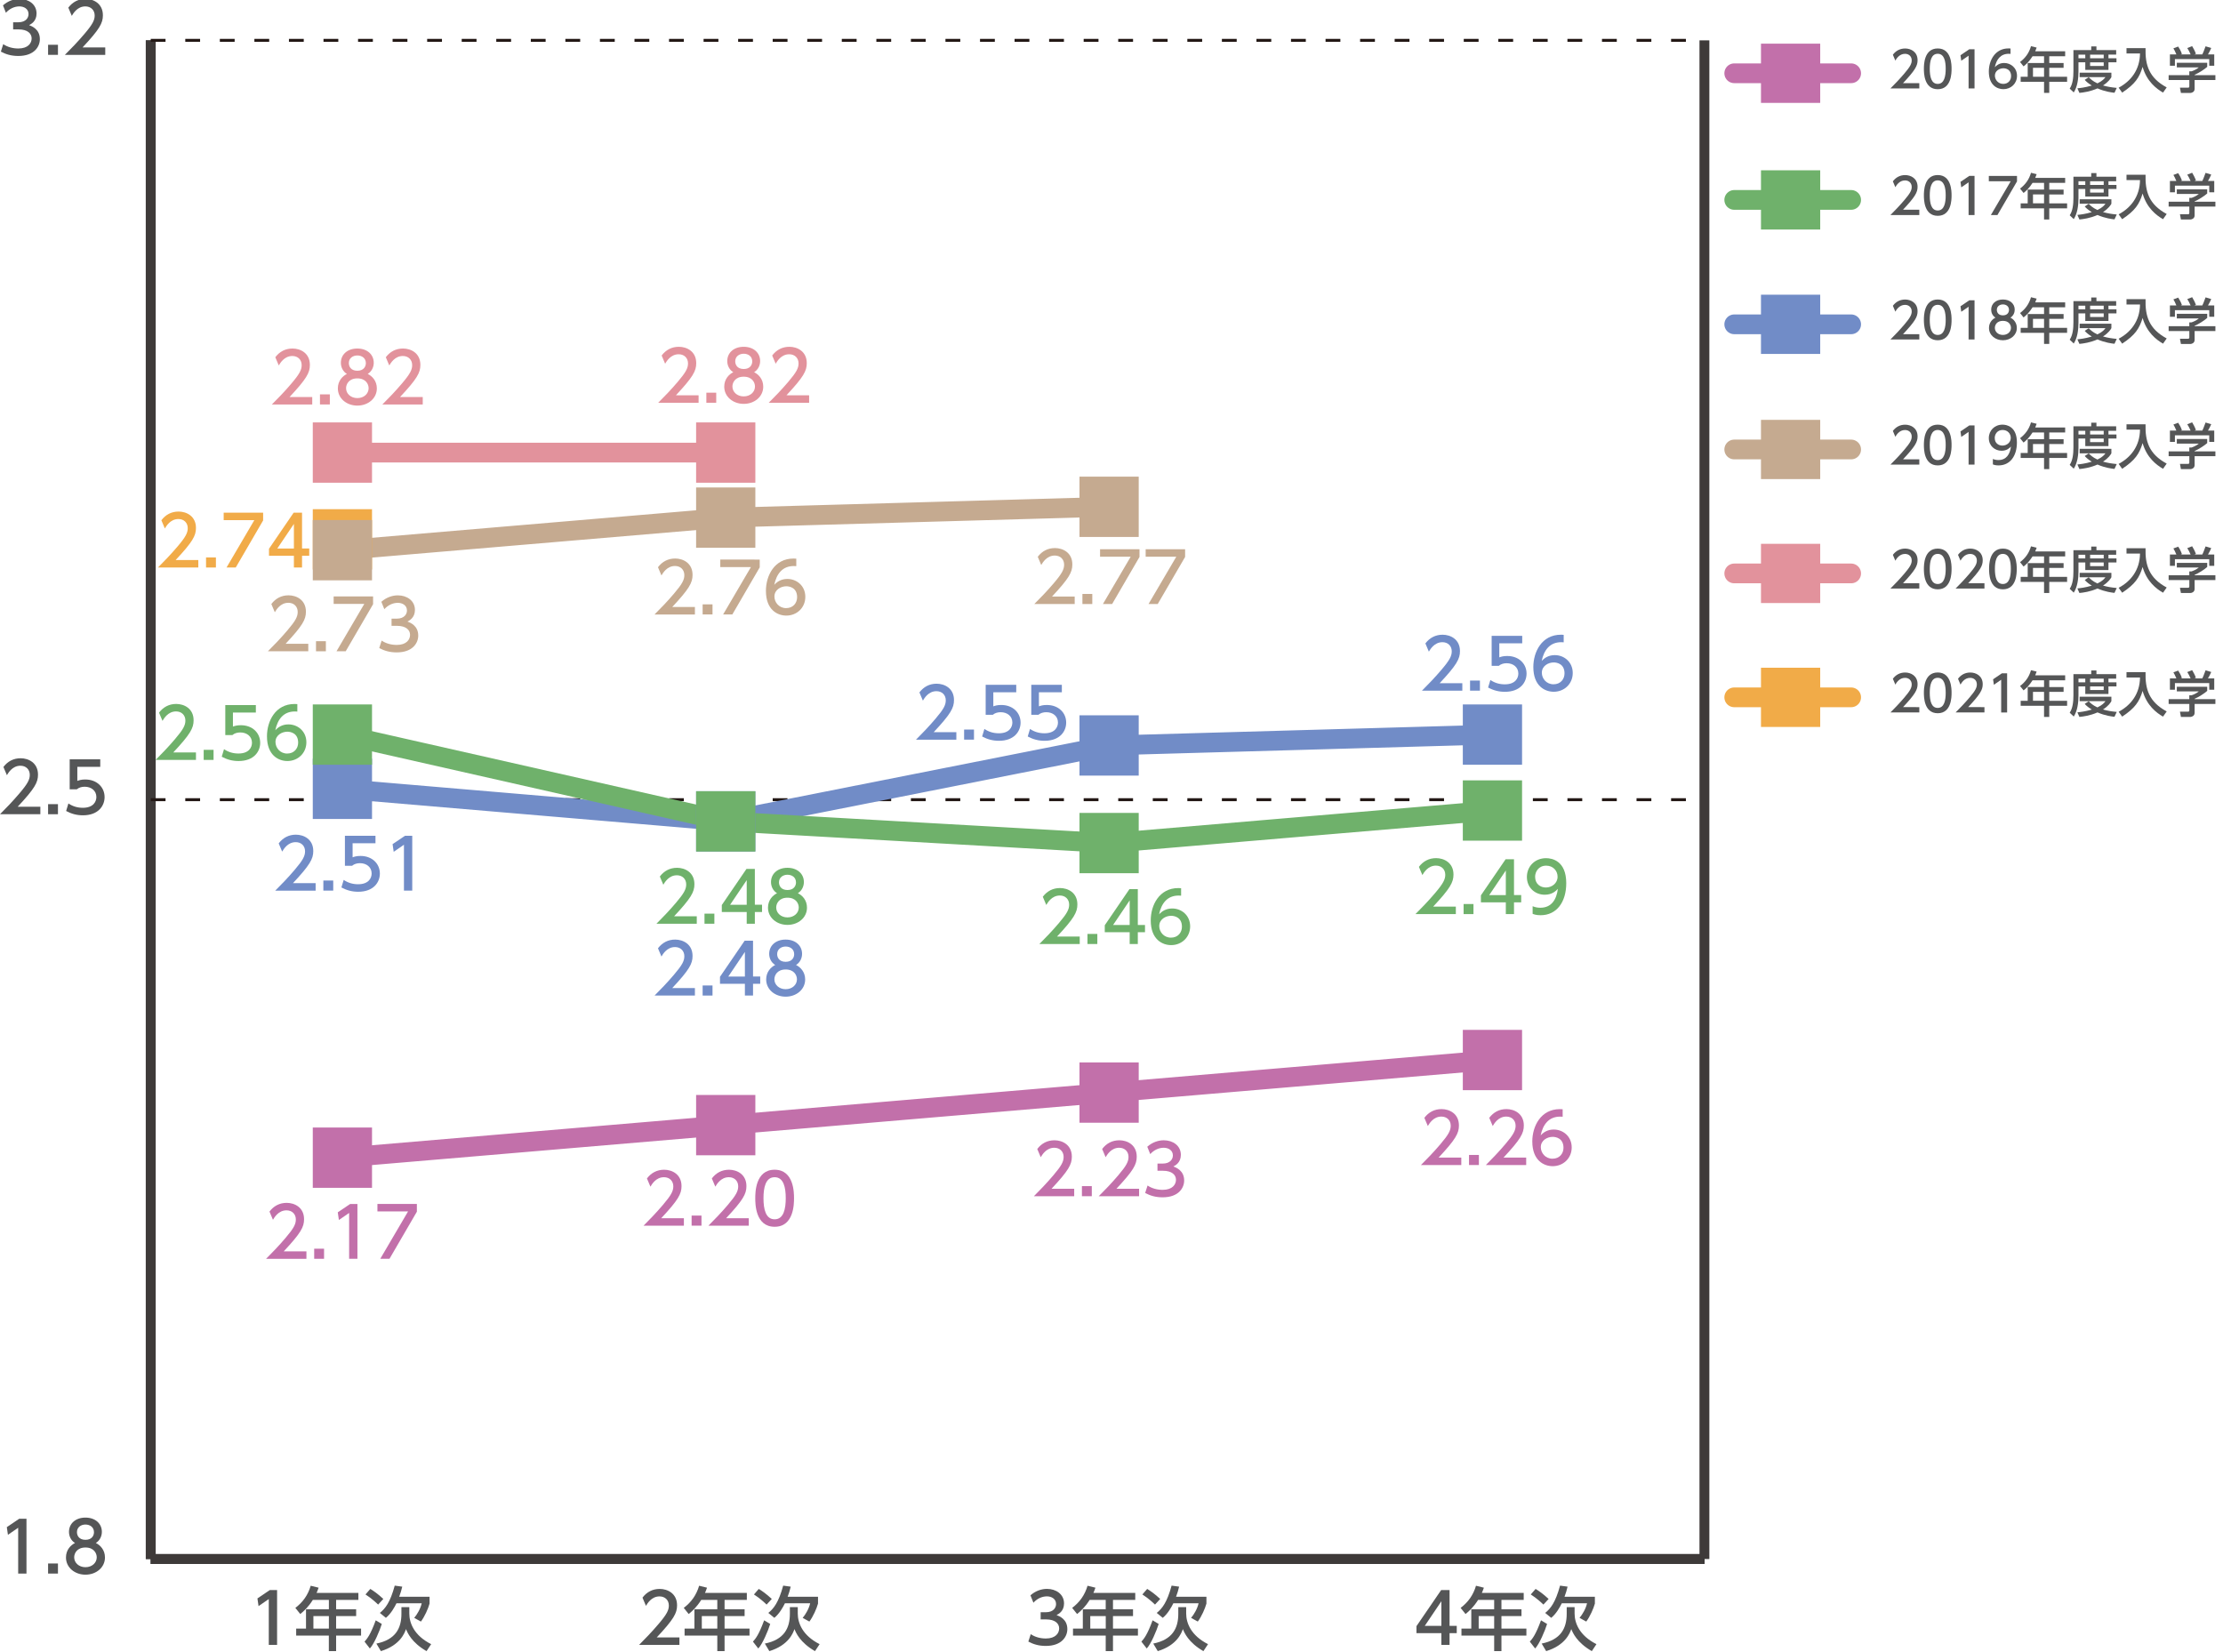 <?xml version="1.0" encoding="utf-8"?>
<!-- Generator: Adobe Illustrator 27.7.0, SVG Export Plug-In . SVG Version: 6.00 Build 0)  -->
<svg version="1.1" id="レイヤー_1" xmlns="http://www.w3.org/2000/svg" xmlns:xlink="http://www.w3.org/1999/xlink" x="0px"
	 y="0px" width="538.16px" height="400px" viewBox="0 0 538.16 400" style="enable-background:new 0 0 538.16 400;"
	 xml:space="preserve">
<style type="text/css">
	.st0{fill:#555657;}
	.st1{fill:none;stroke:#000000;stroke-width:2.39;stroke-miterlimit:10;}
	.st2{fill:none;stroke:#3E3A39;stroke-width:2.39;stroke-miterlimit:10;}
	.st3{fill:none;stroke:#231815;stroke-width:0.717;stroke-miterlimit:10;stroke-dasharray:3.585,4.78;}
	.st4{fill:none;stroke:#C5AA90;stroke-width:4.78;stroke-linecap:round;stroke-miterlimit:10;}
	.st5{fill:none;stroke:#E2929C;stroke-width:4.78;stroke-linecap:round;stroke-miterlimit:10;}
	.st6{fill:none;stroke:#718CC7;stroke-width:4.78;stroke-linecap:round;stroke-miterlimit:10;}
	.st7{fill:none;stroke:#6FB16B;stroke-width:4.78;stroke-linecap:round;stroke-miterlimit:10;}
	.st8{fill:none;stroke:#C270AA;stroke-width:4.78;stroke-linecap:round;stroke-miterlimit:10;}
	.st9{fill:#C5AA90;}
	.st10{fill:#E2929C;}
	.st11{fill:#718CC7;}
	.st12{fill:#6FB16B;}
	.st13{fill:#C270AA;}
	.st14{fill:none;stroke:#F1AB48;stroke-width:4.78;stroke-linecap:round;stroke-miterlimit:10;}
	.st15{fill:#F1AB48;}
</style>
<g>
	<path class="st0" d="M348.94,398.24v-2.85h-6.03v-1.69l5.98-8.74h2.03v8.67h1.74v1.76h-1.74v2.85H348.94z M344.92,393.63h4.02
		v-5.96L344.92,393.63z"/>
	<path class="st0" d="M368.87,385.65v1.69h-5.39v2.28h4.85v1.64h-4.85v3.03h6.04v1.69h-6.04v3.76h-1.76v-3.76h-7.92v-1.69h2.38
		v-4.67h5.54v-2.28h-3.88c-1.19,1.86-2.18,2.71-3.05,3.43l-1.19-1.49c1.81-1.37,3.06-3.1,3.72-5.36l1.91,0.47
		c-0.22,0.65-0.32,0.87-0.49,1.26H368.87z M361.72,391.26h-3.75v3.03h3.75V391.26z"/>
	<path class="st0" d="M374.53,393.17c-0.49,1.61-1.87,4.87-2.89,5.94l-1.29-1.66c0.64-0.72,1.42-1.64,2.71-5.16L374.53,393.17z
		 M373.64,388.48c-0.32-0.32-1.64-1.56-3.06-2.45l1.17-1.34c0.7,0.42,1.84,1.2,3.15,2.43L373.64,388.48z M379.28,389.1h1.91v1.56
		c0,2.28,1.16,5.32,5.29,7.4l-1.12,1.69c-3.67-2.11-4.64-4.52-4.97-5.34c-0.32,0.92-1.41,3.92-6.08,5.34l-1.09-1.83
		c4.64-0.94,6.06-3.7,6.06-7.2V389.1z M379.49,384.14c-0.2,0.84-0.42,1.61-0.74,2.44h7.35v1.66c-0.32,1.19-1.19,3.16-2.09,4.35
		l-1.62-0.89c0.7-0.84,1.51-2.19,1.81-3.53h-6.11c-0.47,0.95-1.34,2.53-2.56,3.52l-1.46-1.19c1.32-1.07,2.49-2.54,3.6-6.61
		L379.49,384.14z"/>
</g>
<g>
	<path class="st0" d="M249.53,395.64c1.07,0.72,2.36,1.05,3.65,1.05c2.38,0,3.23-1.3,3.23-2.44c0-1.17-0.97-2.18-3.16-2.18h-1.32
		v-1.74h1.27c1.81,0,2.46-1.09,2.46-1.98c0-1.27-1.12-1.86-2.21-1.86c-1.26,0-2.43,0.6-3.27,1.54l-0.72-1.79
		c1.27-1.12,2.73-1.56,4-1.56c2.19,0,4.13,1.29,4.13,3.53c0,1.87-1.32,2.56-1.81,2.81c0.69,0.27,2.61,1,2.61,3.4
		c0,1.79-1.34,4.07-5.22,4.07c-1.74,0-3.03-0.42-4.22-1.05L249.53,395.64z"/>
	<path class="st0" d="M274.83,385.65v1.69h-5.39v2.28h4.85v1.64h-4.85v3.03h6.04v1.69h-6.04v3.76h-1.76v-3.76h-7.92v-1.69h2.38
		v-4.67h5.54v-2.28h-3.88c-1.19,1.86-2.18,2.71-3.05,3.43l-1.19-1.49c1.81-1.37,3.06-3.1,3.72-5.36l1.91,0.47
		c-0.22,0.65-0.32,0.87-0.49,1.26H274.83z M267.69,391.26h-3.75v3.03h3.75V391.26z"/>
	<path class="st0" d="M280.5,393.17c-0.49,1.61-1.87,4.87-2.89,5.94l-1.29-1.66c0.64-0.72,1.42-1.64,2.71-5.16L280.5,393.17z
		 M279.61,388.48c-0.32-0.32-1.64-1.56-3.06-2.45l1.17-1.34c0.7,0.42,1.84,1.2,3.15,2.43L279.61,388.48z M285.25,389.1h1.91v1.56
		c0,2.28,1.16,5.32,5.29,7.4l-1.12,1.69c-3.67-2.11-4.64-4.52-4.97-5.34c-0.32,0.92-1.41,3.92-6.08,5.34l-1.09-1.83
		c4.64-0.94,6.06-3.7,6.06-7.2V389.1z M285.45,384.14c-0.2,0.84-0.42,1.61-0.74,2.44h7.35v1.66c-0.32,1.19-1.19,3.16-2.09,4.35
		l-1.62-0.89c0.7-0.84,1.51-2.19,1.81-3.53h-6.11c-0.47,0.95-1.34,2.53-2.56,3.52l-1.46-1.19c1.32-1.07,2.49-2.54,3.6-6.61
		L285.45,384.14z"/>
</g>
<g>
	<path class="st0" d="M164.48,396.43v1.81h-9.77c1.45-1.46,2.99-3.03,4.7-5.04c2.03-2.38,2.51-3.37,2.51-4.49
		c0-1.3-0.91-2.21-2.26-2.21c-1.97,0-2.96,1.76-3.28,2.29l-0.84-1.99c1.04-1.37,2.44-2.11,4.17-2.11c1.89,0,4.2,1.09,4.2,3.97
		c0,1.89-0.79,3.35-4.92,7.77H164.48z"/>
	<path class="st0" d="M180.8,385.65v1.69h-5.39v2.28h4.85v1.64h-4.85v3.03h6.04v1.69h-6.04v3.76h-1.76v-3.76h-7.92v-1.69h2.38v-4.67
		h5.54v-2.28h-3.88c-1.19,1.86-2.18,2.71-3.05,3.43l-1.19-1.49c1.81-1.37,3.06-3.1,3.72-5.36l1.91,0.47
		c-0.22,0.65-0.32,0.87-0.49,1.26H180.8z M173.65,391.26h-3.75v3.03h3.75V391.26z"/>
	<path class="st0" d="M186.46,393.17c-0.49,1.61-1.87,4.87-2.89,5.94l-1.29-1.66c0.64-0.72,1.42-1.64,2.71-5.16L186.46,393.17z
		 M185.58,388.48c-0.32-0.32-1.64-1.56-3.06-2.45l1.17-1.34c0.7,0.42,1.84,1.2,3.15,2.43L185.58,388.48z M191.22,389.1h1.91v1.56
		c0,2.28,1.16,5.32,5.29,7.4l-1.12,1.69c-3.67-2.11-4.64-4.52-4.97-5.34c-0.32,0.92-1.41,3.92-6.08,5.34l-1.09-1.83
		c4.64-0.94,6.06-3.7,6.06-7.2V389.1z M191.42,384.14c-0.2,0.84-0.42,1.61-0.74,2.44h7.35v1.66c-0.32,1.19-1.19,3.16-2.09,4.35
		l-1.62-0.89c0.7-0.84,1.51-2.19,1.81-3.53h-6.11c-0.47,0.95-1.34,2.53-2.56,3.52L186,390.5c1.32-1.07,2.49-2.54,3.6-6.61
		L191.42,384.14z"/>
</g>
<g>
	<path class="st0" d="M65.32,384.96h1.76v13.28h-2.01v-11.1l-2.48,1.71l-0.27-1.86L65.32,384.96z"/>
	<path class="st0" d="M86.76,385.65v1.69h-5.39v2.28h4.85v1.64h-4.85v3.03h6.04v1.69h-6.04v3.76h-1.76v-3.76H71.7v-1.69h2.38v-4.67
		h5.54v-2.28h-3.88c-1.19,1.86-2.18,2.71-3.05,3.43l-1.19-1.49c1.81-1.37,3.06-3.1,3.72-5.36l1.91,0.47
		c-0.22,0.65-0.32,0.87-0.49,1.26H86.76z M79.62,391.26h-3.75v3.03h3.75V391.26z"/>
	<path class="st0" d="M92.43,393.17c-0.49,1.61-1.87,4.87-2.89,5.94l-1.29-1.66c0.64-0.72,1.42-1.64,2.71-5.16L92.43,393.17z
		 M91.54,388.48c-0.32-0.32-1.64-1.56-3.06-2.45l1.17-1.34c0.7,0.42,1.84,1.2,3.15,2.43L91.54,388.48z M97.18,389.1h1.91v1.56
		c0,2.28,1.16,5.32,5.29,7.4l-1.12,1.69c-3.67-2.11-4.64-4.52-4.97-5.34c-0.32,0.92-1.41,3.92-6.08,5.34l-1.09-1.83
		c4.64-0.94,6.06-3.7,6.06-7.2V389.1z M97.38,384.14c-0.2,0.84-0.42,1.61-0.74,2.44h7.35v1.66c-0.32,1.19-1.19,3.16-2.09,4.35
		l-1.62-0.89c0.7-0.84,1.51-2.19,1.81-3.53h-6.11c-0.47,0.95-1.34,2.53-2.56,3.52l-1.46-1.19c1.32-1.07,2.49-2.54,3.6-6.61
		L97.38,384.14z"/>
</g>
<line class="st1" x1="36.49" y1="377.45" x2="412.62" y2="377.45"/>
<g>
	<g>
		<line class="st2" x1="36.49" y1="377.45" x2="36.49" y2="9.77"/>
		<line class="st2" x1="412.62" y1="377.45" x2="412.62" y2="9.77"/>
	</g>
</g>
<g>
	<path class="st0" d="M4.65,367.7h1.76v13.28H4.4v-11.1l-2.48,1.71l-0.27-1.86L4.65,367.7z"/>
	<path class="st0" d="M14.03,378.53v2.44h-2.39v-2.44H14.03z"/>
	<path class="st0" d="M25.41,377.07c0,2.44-2.14,4.17-4.72,4.17c-2.58,0-4.72-1.72-4.72-4.17c0-1.83,1.14-2.98,2.19-3.5
		c-0.99-0.6-1.46-1.67-1.46-2.7c0-1.97,1.56-3.45,3.98-3.45c2.41,0,3.98,1.47,3.98,3.45c0,1.02-0.47,2.09-1.46,2.7
		C24.27,374.09,25.41,375.25,25.41,377.07z M23.42,377.04c0-0.97-0.67-2.38-2.73-2.38c-2.04,0-2.73,1.39-2.73,2.38
		c0,1.32,1.14,2.39,2.73,2.39C22.28,379.43,23.42,378.36,23.42,377.04z M22.75,370.96c0-1.24-0.99-1.86-2.06-1.86
		s-2.06,0.63-2.06,1.84c0,0.8,0.47,1.86,2.06,1.86C22.27,372.8,22.75,371.75,22.75,370.96z"/>
</g>
<g>
	<path class="st0" d="M9.77,195.32v1.81H0c1.45-1.46,2.99-3.03,4.7-5.04c2.03-2.38,2.51-3.37,2.51-4.49c0-1.3-0.91-2.21-2.26-2.21
		c-1.97,0-2.96,1.76-3.28,2.29l-0.84-1.99c1.04-1.37,2.44-2.11,4.17-2.11c1.89,0,4.2,1.09,4.2,3.97c0,1.89-0.79,3.35-4.92,7.77H9.77
		z"/>
	<path class="st0" d="M14.03,194.69v2.44h-2.39v-2.44H14.03z"/>
	<path class="st0" d="M24.26,185.66h-5.54v3.4c0.42-0.15,0.95-0.34,1.91-0.34c2.85,0,4.69,1.89,4.69,4.27c0,2.09-1.51,4.4-5.24,4.4
		c-1.47,0-2.76-0.34-4.07-1.04l0.55-1.83c1.07,0.72,2.21,1.05,3.5,1.05c2.56,0,3.27-1.51,3.27-2.61c0-1.56-1.27-2.49-2.83-2.49
		c-0.69,0-1.39,0.18-1.91,0.63h-1.72v-7.27h7.4V185.66z"/>
</g>
<g>
	<path class="st0" d="M0.78,10.69c1.07,0.72,2.36,1.05,3.65,1.05c2.38,0,3.23-1.3,3.23-2.44c0-1.17-0.97-2.18-3.16-2.18H3.18V5.39
		h1.27c1.81,0,2.46-1.09,2.46-1.98c0-1.27-1.12-1.86-2.21-1.86c-1.26,0-2.43,0.6-3.27,1.54L0.72,1.3c1.27-1.12,2.73-1.56,4-1.56
		c2.19,0,4.13,1.29,4.13,3.53c0,1.88-1.32,2.56-1.81,2.81c0.69,0.27,2.61,1,2.61,3.4c0,1.79-1.34,4.07-5.22,4.07
		c-1.74,0-3.03-0.42-4.22-1.05L0.78,10.69z"/>
	<path class="st0" d="M14.03,10.84v2.44h-2.39v-2.44H14.03z"/>
	<path class="st0" d="M25.48,11.48v1.81H15.7c1.46-1.46,3-3.03,4.71-5.04c2.03-2.38,2.51-3.37,2.51-4.49c0-1.3-0.91-2.21-2.26-2.21
		c-1.97,0-2.96,1.76-3.28,2.29l-0.84-1.99c1.04-1.37,2.44-2.11,4.17-2.11c1.89,0,4.2,1.09,4.2,3.97c0,1.89-0.79,3.35-4.92,7.77
		H25.48z"/>
</g>
<line class="st2" x1="36.49" y1="377.45" x2="36.49" y2="9.77"/>
<line class="st2" x1="36.49" y1="377.45" x2="412.62" y2="377.45"/>
<line class="st3" x1="36.49" y1="193.61" x2="412.62" y2="193.61"/>
<line class="st3" x1="36.49" y1="9.77" x2="412.62" y2="9.77"/>
<g>
	<line class="st4" x1="419.84" y1="108.82" x2="448.14" y2="108.82"/>
</g>
<g>
	<line class="st5" x1="419.84" y1="138.83" x2="448.14" y2="138.83"/>
</g>
<g>
	<line class="st6" x1="419.84" y1="78.52" x2="448.14" y2="78.52"/>
</g>
<g>
	<line class="st7" x1="419.84" y1="48.4" x2="448.14" y2="48.4"/>
</g>
<g>
	<line class="st8" x1="419.84" y1="17.74" x2="448.14" y2="17.74"/>
</g>
<g>
	<rect x="426.31" y="101.65" class="st9" width="14.34" height="14.34"/>
</g>
<g>
	<rect x="426.31" y="131.66" class="st10" width="14.34" height="14.34"/>
</g>
<g>
	<rect x="426.31" y="71.35" class="st11" width="14.34" height="14.34"/>
</g>
<g>
	<rect x="426.31" y="41.23" class="st12" width="14.34" height="14.34"/>
</g>
<g>
	<rect x="426.31" y="10.57" class="st13" width="14.34" height="14.34"/>
</g>
<g>
	<g>
		<path class="st0" d="M464.64,111.2v1.29h-6.99c1.04-1.04,2.14-2.17,3.36-3.6c1.45-1.7,1.79-2.4,1.79-3.2
			c0-0.93-0.65-1.58-1.62-1.58c-1.41,0-2.12,1.26-2.34,1.64l-0.6-1.42c0.74-0.98,1.75-1.51,2.98-1.51c1.35,0,3,0.78,3,2.84
			c0,1.35-0.56,2.39-3.52,5.55H464.64z"/>
		<path class="st0" d="M465.75,107.74c0-0.92,0-4.93,3.35-4.93s3.35,4.02,3.35,4.93c0,0.92,0,4.94-3.35,4.94
			S465.75,108.66,465.75,107.74z M471.03,107.74c0-1.83-0.35-3.64-1.93-3.64c-1.58,0-1.93,1.82-1.93,3.64
			c0,1.93,0.39,3.65,1.93,3.65C470.68,111.39,471.03,109.54,471.03,107.74z"/>
		<path class="st0" d="M476.75,103h1.26v9.49h-1.44v-7.93l-1.77,1.22l-0.19-1.33L476.75,103z"/>
		<path class="st0" d="M482.46,111.12c0.43,0.18,0.86,0.26,1.33,0.26c1.95,0,2.8-1.44,3.04-3.27c-0.34,0.35-0.98,1.02-2.27,1.02
			c-1.64,0-3.09-1.18-3.09-3.07c0-1.84,1.4-3.25,3.31-3.25c1.04,0,3.49,0.46,3.49,4.33c0,3.25-1.65,5.54-4.44,5.54
			c-0.77,0-1.17-0.16-1.38-0.24V111.12z M484.76,107.88c1.05,0,2.02-0.74,2.02-1.87c0-1.02-0.77-1.91-1.97-1.91
			c-1.33,0-1.91,1.08-1.91,1.91C482.89,107.31,483.84,107.88,484.76,107.88z"/>
		<path class="st0" d="M499.95,103.49v1.21h-3.85v1.63h3.47v1.17h-3.47v2.17h4.32v1.21h-4.32v2.69h-1.26v-2.69h-5.66v-1.21h1.7
			v-3.34h3.96v-1.63h-2.78c-0.85,1.33-1.55,1.94-2.18,2.45l-0.85-1.06c1.29-0.98,2.19-2.21,2.65-3.83l1.37,0.34
			c-0.16,0.46-0.23,0.62-0.35,0.9H499.95z M494.84,107.5h-2.68v2.17h2.68V107.5z"/>
		<path class="st0" d="M501.95,103.21h4.31v-0.88h1.26v0.88h4.78v1.1h-1.87v0.88h1.94v0.98h-1.94v1.84h-5.61v-1.84h-1.65v2.18
			c0,1.83-0.25,3.74-1.14,5.12l-0.98-0.93c0.72-1.05,0.9-2.64,0.9-4.21V103.21z M505.65,109.77c0.35,0.35,0.96,0.97,2.11,1.49
			c1.27-0.61,1.68-1.15,1.94-1.51h-6.24v-1.08h7.68v1.08c-0.18,0.31-0.64,1.12-2.03,2.01c1.03,0.3,2.01,0.46,3.33,0.59l-0.55,1.18
			c-0.57-0.06-2.25-0.25-4.11-1.06c-1.82,0.79-3.4,0.99-4.38,1.09l-0.49-1.11c0.66-0.07,1.84-0.18,3.49-0.67
			c-1.1-0.67-1.52-1.15-1.71-1.38L505.65,109.77z M503.17,104.31v0.88h1.65v-0.88H503.17z M505.99,104.31v0.88h3.29v-0.88H505.99z
			 M505.99,106.17v0.88h3.29v-0.88H505.99z"/>
		<path class="st0" d="M514.81,102.73h4.6c-0.11,4.11,0.83,7.19,5.12,9.51l-0.89,1.26c-1.61-0.95-3.91-2.67-4.94-6.22
			c-0.8,2.6-1.81,4.14-4.95,6.22l-0.85-1.19c2.93-1.57,5.12-4.28,5.17-8.29h-3.27V102.73z"/>
		<path class="st0" d="M534.34,106.28v0.99c-0.68,0.61-2.11,1.53-3.05,1.91v0.1h5.03v1.17h-5.03v2.14c0,0.86-0.86,0.99-0.98,0.99
			h-2.34l-0.23-1.27h1.93c0.34,0,0.34-0.17,0.34-0.38v-1.48h-5.01v-1.17H530v-0.93h0.53c0.41-0.13,1.23-0.47,1.77-0.95h-5.32v-1.12
			H534.34z M526.87,104.25c-0.25-0.65-0.55-1.19-0.72-1.47l1.16-0.43c0.32,0.46,0.69,1.16,0.9,1.79l-0.28,0.11h2.39
			c-0.3-0.69-0.53-1.1-0.81-1.54l1.18-0.46c0.25,0.38,0.72,1.27,0.91,1.87l-0.39,0.13h1.94c0.14-0.28,0.32-0.63,0.79-1.96l1.37,0.41
			c-0.27,0.63-0.43,0.94-0.79,1.55h1.52v2.74h-1.21v-1.6h-8.31v1.6h-1.21v-2.74H526.87z"/>
	</g>
</g>
<g>
	<g>
		<path class="st0" d="M464.64,141.2v1.29h-6.99c1.04-1.04,2.14-2.17,3.36-3.6c1.45-1.69,1.79-2.4,1.79-3.2
			c0-0.93-0.65-1.58-1.62-1.58c-1.41,0-2.12,1.26-2.34,1.64l-0.6-1.42c0.74-0.98,1.75-1.51,2.98-1.51c1.35,0,3,0.77,3,2.83
			c0,1.35-0.56,2.39-3.52,5.55H464.64z"/>
		<path class="st0" d="M465.75,137.74c0-0.92,0-4.92,3.35-4.92s3.35,4.02,3.35,4.92c0,0.92,0,4.94-3.35,4.94
			S465.75,138.66,465.75,137.74z M471.03,137.74c0-1.83-0.35-3.64-1.93-3.64c-1.58,0-1.93,1.82-1.93,3.64
			c0,1.93,0.39,3.65,1.93,3.65C470.68,141.39,471.03,139.55,471.03,137.74z"/>
		<path class="st0" d="M480.41,141.2v1.29h-6.99c1.04-1.04,2.14-2.17,3.36-3.6c1.45-1.69,1.79-2.4,1.79-3.2
			c0-0.93-0.65-1.58-1.62-1.58c-1.41,0-2.12,1.26-2.34,1.64l-0.6-1.42c0.74-0.98,1.75-1.51,2.98-1.51c1.35,0,3,0.77,3,2.83
			c0,1.35-0.56,2.39-3.52,5.55H480.41z"/>
		<path class="st0" d="M481.53,137.74c0-0.92,0-4.92,3.35-4.92c3.35,0,3.35,4.02,3.35,4.92c0,0.92,0,4.94-3.35,4.94
			C481.53,142.68,481.53,138.66,481.53,137.74z M486.8,137.74c0-1.83-0.35-3.64-1.93-3.64c-1.58,0-1.93,1.82-1.93,3.64
			c0,1.93,0.39,3.65,1.93,3.65C486.46,141.39,486.8,139.55,486.8,137.74z"/>
		<path class="st0" d="M499.95,133.5v1.21h-3.85v1.62h3.47v1.17h-3.47v2.17h4.32v1.21h-4.32v2.69h-1.26v-2.69h-5.66v-1.21h1.7v-3.34
			h3.96v-1.62h-2.78c-0.85,1.33-1.55,1.94-2.18,2.45l-0.85-1.06c1.29-0.98,2.19-2.21,2.65-3.83l1.37,0.34
			c-0.16,0.47-0.23,0.62-0.35,0.9H499.95z M494.84,137.5h-2.68v2.17h2.68V137.5z"/>
		<path class="st0" d="M501.95,133.21h4.31v-0.88h1.26v0.88h4.78v1.1h-1.87v0.89h1.94v0.98h-1.94v1.84h-5.61v-1.84h-1.65v2.18
			c0,1.83-0.25,3.74-1.14,5.12l-0.98-0.93c0.72-1.05,0.9-2.64,0.9-4.21V133.21z M505.65,139.77c0.35,0.35,0.96,0.97,2.11,1.49
			c1.27-0.61,1.68-1.15,1.94-1.5h-6.24v-1.08h7.68v1.08c-0.18,0.31-0.64,1.12-2.03,2.01c1.03,0.3,2.01,0.47,3.33,0.59l-0.55,1.18
			c-0.57-0.06-2.25-0.25-4.11-1.06c-1.82,0.79-3.4,0.99-4.38,1.09l-0.49-1.11c0.66-0.07,1.84-0.18,3.49-0.67
			c-1.1-0.67-1.52-1.15-1.71-1.38L505.65,139.77z M503.17,134.31v0.89h1.65v-0.89H503.17z M505.99,134.31v0.89h3.29v-0.89H505.99z
			 M505.99,136.18v0.88h3.29v-0.88H505.99z"/>
		<path class="st0" d="M514.81,132.73h4.6c-0.11,4.11,0.83,7.19,5.12,9.51l-0.89,1.26c-1.61-0.94-3.91-2.67-4.94-6.22
			c-0.8,2.6-1.81,4.14-4.95,6.22l-0.85-1.19c2.93-1.56,5.12-4.28,5.17-8.29h-3.27V132.73z"/>
		<path class="st0" d="M534.34,136.28v0.99c-0.68,0.61-2.11,1.53-3.05,1.91v0.09h5.03v1.17h-5.03v2.14c0,0.86-0.86,0.99-0.98,0.99
			h-2.34l-0.23-1.27h1.93c0.34,0,0.34-0.17,0.34-0.38v-1.48h-5.01v-1.17H530v-0.93h0.53c0.41-0.13,1.23-0.47,1.77-0.94h-5.32v-1.12
			H534.34z M526.87,134.25c-0.25-0.64-0.55-1.18-0.72-1.47l1.16-0.43c0.32,0.45,0.69,1.16,0.9,1.79l-0.28,0.11h2.39
			c-0.3-0.69-0.53-1.1-0.81-1.54l1.18-0.46c0.25,0.38,0.72,1.27,0.91,1.87l-0.39,0.13h1.94c0.14-0.28,0.32-0.63,0.79-1.96l1.37,0.41
			c-0.27,0.63-0.43,0.95-0.79,1.55h1.52v2.74h-1.21v-1.6h-8.31v1.6h-1.21v-2.74H526.87z"/>
	</g>
</g>
<g>
	<line class="st14" x1="419.84" y1="168.83" x2="448.14" y2="168.83"/>
</g>
<g>
	<rect x="426.31" y="161.66" class="st15" width="14.34" height="14.34"/>
</g>
<g>
	<g>
		<path class="st0" d="M464.64,171.2v1.29h-6.99c1.04-1.04,2.14-2.17,3.36-3.6c1.45-1.7,1.79-2.4,1.79-3.2
			c0-0.93-0.65-1.58-1.62-1.58c-1.41,0-2.12,1.26-2.34,1.64l-0.6-1.42c0.74-0.98,1.75-1.51,2.98-1.51c1.35,0,3,0.78,3,2.83
			c0,1.35-0.56,2.39-3.52,5.55H464.64z"/>
		<path class="st0" d="M465.75,167.74c0-0.92,0-4.93,3.35-4.93s3.35,4.02,3.35,4.93c0,0.92,0,4.94-3.35,4.94
			S465.75,168.66,465.75,167.74z M471.03,167.74c0-1.83-0.35-3.64-1.93-3.64c-1.58,0-1.93,1.82-1.93,3.64
			c0,1.93,0.39,3.65,1.93,3.65C470.68,171.39,471.03,169.55,471.03,167.74z"/>
		<path class="st0" d="M480.41,171.2v1.29h-6.99c1.04-1.04,2.14-2.17,3.36-3.6c1.45-1.7,1.79-2.4,1.79-3.2
			c0-0.93-0.65-1.58-1.62-1.58c-1.41,0-2.12,1.26-2.34,1.64l-0.6-1.42c0.74-0.98,1.75-1.51,2.98-1.51c1.35,0,3,0.78,3,2.83
			c0,1.35-0.56,2.39-3.52,5.55H480.41z"/>
		<path class="st0" d="M484.64,163.01h1.26v9.49h-1.44v-7.93l-1.77,1.22l-0.19-1.33L484.64,163.01z"/>
		<path class="st0" d="M499.95,163.5v1.21h-3.85v1.63h3.47v1.17h-3.47v2.16h4.32v1.21h-4.32v2.69h-1.26v-2.69h-5.66v-1.21h1.7v-3.34
			h3.96v-1.63h-2.78c-0.85,1.33-1.55,1.94-2.18,2.45l-0.85-1.06c1.29-0.98,2.19-2.21,2.65-3.83l1.37,0.34
			c-0.16,0.47-0.23,0.62-0.35,0.9H499.95z M494.84,167.5h-2.68v2.16h2.68V167.5z"/>
		<path class="st0" d="M501.95,163.21h4.31v-0.88h1.26v0.88h4.78v1.1h-1.87v0.89h1.94v0.98h-1.94v1.84h-5.61v-1.84h-1.65v2.18
			c0,1.83-0.25,3.74-1.14,5.12l-0.98-0.93c0.72-1.05,0.9-2.64,0.9-4.21V163.21z M505.65,169.78c0.35,0.35,0.96,0.97,2.11,1.49
			c1.27-0.61,1.68-1.15,1.94-1.51h-6.24v-1.08h7.68v1.08c-0.18,0.31-0.64,1.12-2.03,2.01c1.03,0.3,2.01,0.47,3.33,0.59l-0.55,1.18
			c-0.57-0.06-2.25-0.25-4.11-1.06c-1.82,0.79-3.4,0.99-4.38,1.09l-0.49-1.11c0.66-0.07,1.84-0.18,3.49-0.67
			c-1.1-0.67-1.52-1.15-1.71-1.38L505.65,169.78z M503.17,164.31v0.89h1.65v-0.89H503.17z M505.99,164.31v0.89h3.29v-0.89H505.99z
			 M505.99,166.18v0.88h3.29v-0.88H505.99z"/>
		<path class="st0" d="M514.81,162.73h4.6c-0.11,4.11,0.83,7.19,5.12,9.51l-0.89,1.26c-1.61-0.94-3.91-2.67-4.94-6.22
			c-0.8,2.6-1.81,4.14-4.95,6.22l-0.85-1.18c2.93-1.57,5.12-4.28,5.17-8.29h-3.27V162.73z"/>
		<path class="st0" d="M534.34,166.28v0.99c-0.68,0.61-2.11,1.53-3.05,1.91v0.09h5.03v1.17h-5.03v2.14c0,0.86-0.86,0.99-0.98,0.99
			h-2.34l-0.23-1.27h1.93c0.34,0,0.34-0.17,0.34-0.38v-1.48h-5.01v-1.17H530v-0.93h0.53c0.41-0.13,1.23-0.47,1.77-0.95h-5.32v-1.12
			H534.34z M526.87,164.25c-0.25-0.65-0.55-1.18-0.72-1.47l1.16-0.43c0.32,0.46,0.69,1.16,0.9,1.79l-0.28,0.11h2.39
			c-0.3-0.69-0.53-1.1-0.81-1.54l1.18-0.46c0.25,0.38,0.72,1.27,0.91,1.86l-0.39,0.13h1.94c0.14-0.28,0.32-0.63,0.79-1.96l1.37,0.41
			c-0.27,0.63-0.43,0.95-0.79,1.55h1.52v2.74h-1.21v-1.6h-8.31v1.6h-1.21v-2.74H526.87z"/>
	</g>
</g>
<g>
	<g>
		<path class="st0" d="M464.64,80.9v1.29h-6.99c1.04-1.04,2.14-2.17,3.36-3.6c1.45-1.7,1.79-2.4,1.79-3.2
			c0-0.93-0.65-1.58-1.62-1.58c-1.41,0-2.12,1.26-2.34,1.64l-0.6-1.42c0.74-0.98,1.75-1.51,2.98-1.51c1.35,0,3,0.78,3,2.84
			c0,1.35-0.56,2.39-3.52,5.55H464.64z"/>
		<path class="st0" d="M465.75,77.44c0-0.92,0-4.93,3.35-4.93s3.35,4.02,3.35,4.93c0,0.92,0,4.94-3.35,4.94
			S465.75,78.36,465.75,77.44z M471.03,77.44c0-1.83-0.35-3.64-1.93-3.64c-1.58,0-1.93,1.82-1.93,3.64c0,1.93,0.39,3.65,1.93,3.65
			C470.68,81.09,471.03,79.24,471.03,77.44z"/>
		<path class="st0" d="M476.75,72.7h1.26v9.49h-1.44v-7.93l-1.77,1.22l-0.19-1.33L476.75,72.7z"/>
		<path class="st0" d="M488.25,79.4c0,1.75-1.53,2.98-3.37,2.98c-1.84,0-3.37-1.23-3.37-2.98c0-1.3,0.81-2.13,1.57-2.5
			c-0.71-0.43-1.04-1.2-1.04-1.93c0-1.41,1.11-2.46,2.85-2.46c1.72,0,2.85,1.05,2.85,2.46c0,0.73-0.33,1.49-1.04,1.93
			C487.44,77.27,488.25,78.1,488.25,79.4z M486.83,79.38c0-0.7-0.48-1.7-1.95-1.7c-1.46,0-1.95,0.99-1.95,1.7
			c0,0.95,0.81,1.71,1.95,1.71C486.01,81.09,486.83,80.32,486.83,79.38z M486.35,75.03c0-0.88-0.71-1.33-1.47-1.33
			c-0.77,0-1.47,0.46-1.47,1.32c0,0.57,0.34,1.33,1.47,1.33C486,76.35,486.35,75.6,486.35,75.03z"/>
		<path class="st0" d="M499.95,73.19v1.21h-3.85v1.63h3.47v1.17h-3.47v2.17h4.32v1.21h-4.32v2.69h-1.26v-2.69h-5.66v-1.21h1.7v-3.34
			h3.96V74.4h-2.78c-0.85,1.33-1.55,1.94-2.18,2.45l-0.85-1.06c1.29-0.98,2.19-2.21,2.65-3.83l1.37,0.34
			c-0.16,0.46-0.23,0.62-0.35,0.9H499.95z M494.84,77.2h-2.68v2.17h2.68V77.2z"/>
		<path class="st0" d="M501.95,72.91h4.31v-0.88h1.26v0.88h4.78v1.1h-1.87v0.88h1.94v0.98h-1.94v1.84h-5.61v-1.84h-1.65v2.18
			c0,1.83-0.25,3.74-1.14,5.12l-0.98-0.93c0.72-1.05,0.9-2.64,0.9-4.21V72.91z M505.65,79.47c0.35,0.35,0.96,0.97,2.11,1.49
			c1.27-0.61,1.68-1.15,1.94-1.51h-6.24v-1.08h7.68v1.08c-0.18,0.31-0.64,1.12-2.03,2.01c1.03,0.3,2.01,0.46,3.33,0.59l-0.55,1.18
			c-0.57-0.06-2.25-0.25-4.11-1.06c-1.82,0.79-3.4,0.99-4.38,1.09l-0.49-1.11c0.66-0.07,1.84-0.18,3.49-0.67
			c-1.1-0.67-1.52-1.15-1.71-1.38L505.65,79.47z M503.17,74.01v0.88h1.65v-0.88H503.17z M505.99,74.01v0.88h3.29v-0.88H505.99z
			 M505.99,75.87v0.88h3.29v-0.88H505.99z"/>
		<path class="st0" d="M514.81,72.43h4.6c-0.11,4.11,0.83,7.19,5.12,9.51l-0.89,1.26c-1.61-0.95-3.91-2.67-4.94-6.22
			c-0.8,2.6-1.81,4.14-4.95,6.22l-0.85-1.19c2.93-1.57,5.12-4.28,5.17-8.29h-3.27V72.43z"/>
		<path class="st0" d="M534.34,75.98v0.99c-0.68,0.61-2.11,1.53-3.05,1.91v0.1h5.03v1.17h-5.03v2.14c0,0.86-0.86,0.99-0.98,0.99
			h-2.34l-0.23-1.27h1.93c0.34,0,0.34-0.17,0.34-0.38v-1.48h-5.01v-1.17H530v-0.93h0.53c0.41-0.13,1.23-0.47,1.77-0.95h-5.32v-1.12
			H534.34z M526.87,73.95c-0.25-0.65-0.55-1.19-0.72-1.47l1.16-0.43c0.32,0.46,0.69,1.16,0.9,1.79l-0.28,0.11h2.39
			c-0.3-0.69-0.53-1.1-0.81-1.54l1.18-0.46c0.25,0.38,0.72,1.27,0.91,1.87l-0.39,0.13h1.94c0.14-0.28,0.32-0.63,0.79-1.96l1.37,0.41
			c-0.27,0.63-0.43,0.94-0.79,1.55h1.52v2.74h-1.21v-1.6h-8.31v1.6h-1.21v-2.74H526.87z"/>
	</g>
</g>
<g>
	<g>
		<path class="st0" d="M464.64,50.77v1.29h-6.99c1.04-1.04,2.14-2.17,3.36-3.6c1.45-1.7,1.79-2.4,1.79-3.2
			c0-0.93-0.65-1.58-1.62-1.58c-1.41,0-2.12,1.26-2.34,1.64l-0.6-1.42c0.74-0.98,1.75-1.51,2.98-1.51c1.35,0,3,0.78,3,2.83
			c0,1.35-0.56,2.39-3.52,5.55H464.64z"/>
		<path class="st0" d="M465.75,47.31c0-0.92,0-4.93,3.35-4.93s3.35,4.02,3.35,4.93c0,0.92,0,4.94-3.35,4.94
			S465.75,48.23,465.75,47.31z M471.03,47.31c0-1.83-0.35-3.64-1.93-3.64c-1.58,0-1.93,1.82-1.93,3.64c0,1.93,0.39,3.65,1.93,3.65
			C470.68,50.96,471.03,49.12,471.03,47.31z"/>
		<path class="st0" d="M476.75,42.58h1.26v9.49h-1.44v-7.93l-1.77,1.22l-0.19-1.33L476.75,42.58z"/>
		<path class="st0" d="M488.29,42.58v1.34l-4.74,8.15h-1.59l4.81-8.19h-5.3v-1.29H488.29z"/>
		<path class="st0" d="M499.95,43.07v1.21h-3.85v1.63h3.47v1.17h-3.47v2.16h4.32v1.21h-4.32v2.69h-1.26v-2.69h-5.66v-1.21h1.7V45.9
			h3.96v-1.63h-2.78c-0.85,1.33-1.55,1.94-2.18,2.45l-0.85-1.06c1.29-0.98,2.19-2.21,2.65-3.83l1.37,0.34
			c-0.16,0.47-0.23,0.62-0.35,0.9H499.95z M494.84,47.07h-2.68v2.16h2.68V47.07z"/>
		<path class="st0" d="M501.95,42.78h4.31v-0.88h1.26v0.88h4.78v1.1h-1.87v0.89h1.94v0.98h-1.94v1.84h-5.61v-1.84h-1.65v2.18
			c0,1.83-0.25,3.74-1.14,5.12l-0.98-0.93c0.72-1.05,0.9-2.64,0.9-4.21V42.78z M505.65,49.35c0.35,0.35,0.96,0.97,2.11,1.49
			c1.27-0.61,1.68-1.15,1.94-1.51h-6.24v-1.08h7.68v1.08c-0.18,0.31-0.64,1.12-2.03,2.01c1.03,0.3,2.01,0.47,3.33,0.59l-0.55,1.18
			c-0.57-0.06-2.25-0.25-4.11-1.06c-1.82,0.79-3.4,0.99-4.38,1.09l-0.49-1.11c0.66-0.07,1.84-0.18,3.49-0.67
			c-1.1-0.67-1.52-1.15-1.71-1.38L505.65,49.35z M503.17,43.88v0.89h1.65v-0.89H503.17z M505.99,43.88v0.89h3.29v-0.89H505.99z
			 M505.99,45.75v0.88h3.29v-0.88H505.99z"/>
		<path class="st0" d="M514.81,42.3h4.6c-0.11,4.11,0.83,7.19,5.12,9.51l-0.89,1.26c-1.61-0.94-3.91-2.67-4.94-6.22
			c-0.8,2.6-1.81,4.14-4.95,6.22l-0.85-1.18c2.93-1.57,5.12-4.28,5.17-8.29h-3.27V42.3z"/>
		<path class="st0" d="M534.34,45.85v0.99c-0.68,0.61-2.11,1.53-3.05,1.91v0.09h5.03v1.17h-5.03v2.14c0,0.86-0.86,0.99-0.98,0.99
			h-2.34l-0.23-1.27h1.93c0.34,0,0.34-0.17,0.34-0.38v-1.48h-5.01v-1.17H530v-0.93h0.53c0.41-0.13,1.23-0.47,1.77-0.95h-5.32v-1.12
			H534.34z M526.87,43.82c-0.25-0.65-0.55-1.18-0.72-1.47l1.16-0.43c0.32,0.46,0.69,1.16,0.9,1.79l-0.28,0.11h2.39
			c-0.3-0.69-0.53-1.1-0.81-1.54l1.18-0.46c0.25,0.38,0.72,1.27,0.91,1.86l-0.39,0.13h1.94c0.14-0.28,0.32-0.63,0.79-1.96l1.37,0.41
			c-0.27,0.63-0.43,0.95-0.79,1.55h1.52v2.74h-1.21v-1.6h-8.31v1.6h-1.21v-2.74H526.87z"/>
	</g>
</g>
<g>
	<g>
		<path class="st0" d="M464.64,20.12v1.29h-6.99c1.04-1.04,2.14-2.17,3.36-3.6c1.45-1.7,1.79-2.4,1.79-3.2
			c0-0.93-0.65-1.58-1.62-1.58c-1.41,0-2.12,1.26-2.34,1.64l-0.6-1.42c0.74-0.98,1.75-1.51,2.98-1.51c1.35,0,3,0.78,3,2.84
			c0,1.35-0.56,2.39-3.52,5.55H464.64z"/>
		<path class="st0" d="M465.75,16.66c0-0.92,0-4.93,3.35-4.93s3.35,4.02,3.35,4.93c0,0.92,0,4.94-3.35,4.94
			S465.75,17.58,465.75,16.66z M471.03,16.66c0-1.83-0.35-3.64-1.93-3.64c-1.58,0-1.93,1.82-1.93,3.64c0,1.93,0.39,3.65,1.93,3.65
			C470.68,20.31,471.03,18.46,471.03,16.66z"/>
		<path class="st0" d="M476.75,11.92h1.26v9.49h-1.44v-7.93l-1.77,1.22l-0.19-1.33L476.75,11.92z"/>
		<path class="st0" d="M486.72,13.05c-0.28-0.01-0.3-0.03-0.42-0.03c-2.01,0-3,1.4-3.38,3.25c0.48-0.53,1.2-1.02,2.27-1.02
			c1.59,0,3.1,1.17,3.1,3.1c0,1.89-1.47,3.24-3.29,3.24c-1.52,0-3.53-0.97-3.53-4.28c0-2.62,1.46-5.59,4.77-5.59
			c0.17,0,0.28,0,0.48,0.02V13.05z M485,16.53c-0.92,0-2.06,0.59-2.06,1.78c0,0.99,0.78,2,2.02,2c1.23,0,1.9-0.91,1.9-1.89
			C486.86,16.74,485.51,16.53,485,16.53z"/>
		<path class="st0" d="M499.95,12.41v1.21h-3.85v1.63h3.47v1.17h-3.47v2.17h4.32v1.21h-4.32v2.69h-1.26v-2.69h-5.66v-1.21h1.7v-3.34
			h3.96v-1.63h-2.78c-0.85,1.33-1.55,1.94-2.18,2.45l-0.85-1.06c1.29-0.98,2.19-2.21,2.65-3.83l1.37,0.34
			c-0.16,0.46-0.23,0.62-0.35,0.9H499.95z M494.84,16.42h-2.68v2.17h2.68V16.42z"/>
		<path class="st0" d="M501.95,12.12h4.31v-0.88h1.26v0.88h4.78v1.1h-1.87v0.88h1.94v0.98h-1.94v1.84h-5.61v-1.84h-1.65v2.18
			c0,1.83-0.25,3.74-1.14,5.12l-0.98-0.93c0.72-1.05,0.9-2.64,0.9-4.21V12.12z M505.65,18.69c0.35,0.35,0.96,0.97,2.11,1.49
			c1.27-0.61,1.68-1.15,1.94-1.51h-6.24V17.6h7.68v1.08c-0.18,0.31-0.64,1.12-2.03,2.01c1.03,0.3,2.01,0.46,3.33,0.59l-0.55,1.18
			c-0.57-0.06-2.25-0.25-4.11-1.06c-1.82,0.79-3.4,0.99-4.38,1.09l-0.49-1.11c0.66-0.07,1.84-0.18,3.49-0.67
			c-1.1-0.67-1.52-1.15-1.71-1.38L505.65,18.69z M503.17,13.23v0.88h1.65v-0.88H503.17z M505.99,13.23v0.88h3.29v-0.88H505.99z
			 M505.99,15.09v0.88h3.29v-0.88H505.99z"/>
		<path class="st0" d="M514.81,11.65h4.6c-0.11,4.11,0.83,7.19,5.12,9.51l-0.89,1.26c-1.61-0.95-3.91-2.67-4.94-6.22
			c-0.8,2.6-1.81,4.14-4.95,6.22l-0.85-1.19c2.93-1.57,5.12-4.28,5.17-8.29h-3.27V11.65z"/>
		<path class="st0" d="M534.34,15.2v0.99c-0.68,0.61-2.11,1.53-3.05,1.91v0.1h5.03v1.17h-5.03v2.14c0,0.86-0.86,0.99-0.98,0.99
			h-2.34l-0.23-1.27h1.93c0.34,0,0.34-0.17,0.34-0.38v-1.48h-5.01V18.2H530v-0.93h0.53c0.41-0.13,1.23-0.47,1.77-0.95h-5.32V15.2
			H534.34z M526.87,13.17c-0.25-0.65-0.55-1.19-0.72-1.47l1.16-0.43c0.32,0.46,0.69,1.16,0.9,1.79l-0.28,0.11h2.39
			c-0.3-0.69-0.53-1.1-0.81-1.54l1.18-0.46c0.25,0.38,0.72,1.27,0.91,1.87l-0.39,0.13h1.94c0.14-0.28,0.32-0.63,0.79-1.96l1.37,0.41
			c-0.27,0.63-0.43,0.94-0.79,1.55h1.52v2.74h-1.21v-1.6h-8.31v1.6h-1.21v-2.74H526.87z"/>
	</g>
</g>
<g>
	<g>
		<line class="st5" x1="175.69" y1="109.57" x2="82.89" y2="109.57"/>
	</g>
</g>
<g>
	<g>
		<line class="st4" x1="175.69" y1="125.33" x2="82.89" y2="133.21"/>
		<line class="st4" x1="268.5" y1="122.7" x2="175.69" y2="125.33"/>
	</g>
</g>
<g>
	<g>
		<line class="st6" x1="175.69" y1="198.86" x2="82.89" y2="190.98"/>
		<line class="st6" x1="268.5" y1="180.48" x2="175.69" y2="198.86"/>
		<line class="st6" x1="361.3" y1="177.85" x2="268.5" y2="180.48"/>
	</g>
</g>
<g>
	<g>
		<line class="st7" x1="175.69" y1="198.86" x2="82.89" y2="177.85"/>
		<line class="st7" x1="268.5" y1="204.12" x2="175.69" y2="198.86"/>
		<line class="st7" x1="361.3" y1="196.24" x2="268.5" y2="204.12"/>
	</g>
</g>
<g>
	<g>
		<line class="st8" x1="175.69" y1="272.4" x2="82.89" y2="280.28"/>
		<line class="st8" x1="268.5" y1="264.52" x2="175.69" y2="272.4"/>
		<line class="st8" x1="361.3" y1="256.64" x2="268.5" y2="264.52"/>
	</g>
</g>
<g>
	<g>
		<rect x="75.72" y="123.28" class="st15" width="14.34" height="14.6"/>
	</g>
</g>
<g>
	<g>
		<rect x="75.72" y="102.27" class="st10" width="14.34" height="14.6"/>
		<rect x="168.52" y="102.27" class="st10" width="14.34" height="14.6"/>
	</g>
</g>
<g>
	<g>
		<rect x="75.72" y="125.9" class="st9" width="14.34" height="14.6"/>
		<rect x="168.52" y="118.02" class="st9" width="14.34" height="14.6"/>
		<rect x="261.33" y="115.4" class="st9" width="14.34" height="14.6"/>
	</g>
</g>
<g>
	<g>
		<rect x="75.72" y="183.68" class="st11" width="14.34" height="14.6"/>
		<rect x="168.52" y="191.56" class="st11" width="14.34" height="14.6"/>
		<rect x="261.33" y="173.18" class="st11" width="14.34" height="14.6"/>
		<rect x="354.13" y="170.55" class="st11" width="14.34" height="14.6"/>
	</g>
</g>
<g>
	<g>
		<rect x="75.72" y="170.55" class="st12" width="14.34" height="14.6"/>
		<rect x="168.52" y="191.56" class="st12" width="14.34" height="14.6"/>
		<rect x="261.33" y="196.81" class="st12" width="14.34" height="14.6"/>
		<rect x="354.13" y="188.93" class="st12" width="14.34" height="14.6"/>
	</g>
</g>
<g>
	<g>
		<rect x="75.72" y="272.98" class="st13" width="14.34" height="14.6"/>
		<rect x="168.52" y="265.1" class="st13" width="14.34" height="14.6"/>
		<rect x="261.33" y="257.22" class="st13" width="14.34" height="14.6"/>
		<rect x="354.13" y="249.34" class="st13" width="14.34" height="14.6"/>
	</g>
</g>
<g>
	<path class="st13" d="M353.76,280.26v1.81h-9.78c1.46-1.46,3-3.03,4.71-5.04c2.03-2.38,2.51-3.36,2.51-4.49
		c0-1.3-0.91-2.21-2.26-2.21c-1.97,0-2.96,1.76-3.28,2.29l-0.84-1.99c1.04-1.37,2.44-2.11,4.17-2.11c1.89,0,4.2,1.09,4.2,3.97
		c0,1.89-0.79,3.35-4.92,7.77H353.76z"/>
	<path class="st13" d="M358.02,279.62v2.44h-2.39v-2.44H358.02z"/>
	<path class="st13" d="M369.47,280.26v1.81h-9.77c1.45-1.46,2.99-3.03,4.7-5.04c2.03-2.38,2.51-3.36,2.51-4.49
		c0-1.3-0.91-2.21-2.26-2.21c-1.97,0-2.96,1.76-3.28,2.29l-0.84-1.99c1.04-1.37,2.44-2.11,4.17-2.11c1.89,0,4.2,1.09,4.2,3.97
		c0,1.89-0.79,3.35-4.92,7.77H369.47z"/>
	<path class="st13" d="M378.3,270.37c-0.39-0.02-0.42-0.03-0.59-0.03c-2.81,0-4.2,1.96-4.74,4.55c0.67-0.74,1.67-1.42,3.18-1.42
		c2.23,0,4.34,1.64,4.34,4.33c0,2.64-2.06,4.54-4.6,4.54c-2.12,0-4.94-1.36-4.94-5.99c0-3.66,2.04-7.82,6.68-7.82
		c0.24,0,0.39,0,0.67,0.03V270.37z M375.89,275.24c-1.29,0-2.88,0.82-2.88,2.49c0,1.39,1.09,2.8,2.83,2.8
		c1.72,0,2.66-1.27,2.66-2.64C378.5,275.54,376.61,275.24,375.89,275.24z"/>
</g>
<g>
	<path class="st12" d="M352.44,219.5v1.81h-9.78c1.46-1.46,3-3.03,4.71-5.04c2.03-2.38,2.51-3.37,2.51-4.49
		c0-1.3-0.91-2.21-2.26-2.21c-1.97,0-2.96,1.76-3.28,2.29l-0.84-1.99c1.04-1.37,2.44-2.11,4.17-2.11c1.89,0,4.2,1.09,4.2,3.97
		c0,1.89-0.79,3.35-4.92,7.77H352.44z"/>
	<path class="st12" d="M356.71,218.87v2.44h-2.39v-2.44H356.71z"/>
	<path class="st12" d="M364.54,221.31v-2.85h-6.03v-1.69l5.98-8.74h2.03v8.67h1.74v1.76h-1.74v2.85H364.54z M360.52,216.71h4.02
		v-5.96L360.52,216.71z"/>
	<path class="st12" d="M371.03,219.4c0.6,0.25,1.2,0.37,1.86,0.37c2.73,0,3.92-2.01,4.25-4.57c-0.47,0.49-1.37,1.42-3.18,1.42
		c-2.29,0-4.32-1.66-4.32-4.3c0-2.58,1.96-4.55,4.64-4.55c1.46,0,4.89,0.63,4.89,6.06c0,4.55-2.31,7.75-6.21,7.75
		c-1.07,0-1.64-0.22-1.93-0.34V219.4z M374.24,214.87c1.47,0,2.83-1.04,2.83-2.61c0-1.42-1.07-2.68-2.76-2.68
		c-1.86,0-2.68,1.51-2.68,2.68C371.63,214.06,372.95,214.87,374.24,214.87z"/>
</g>
<g>
	<path class="st11" d="M354.01,165.41v1.81h-9.78c1.46-1.46,3-3.03,4.71-5.04c2.03-2.38,2.51-3.37,2.51-4.49
		c0-1.3-0.91-2.21-2.26-2.21c-1.97,0-2.96,1.76-3.28,2.29l-0.84-1.99c1.04-1.37,2.44-2.11,4.17-2.11c1.89,0,4.2,1.09,4.2,3.97
		c0,1.89-0.79,3.35-4.92,7.77H354.01z"/>
	<path class="st11" d="M358.27,164.77v2.44h-2.39v-2.44H358.27z"/>
	<path class="st11" d="M368.5,155.75h-5.54v3.4c0.42-0.15,0.95-0.33,1.91-0.33c2.85,0,4.69,1.89,4.69,4.27c0,2.09-1.51,4.4-5.24,4.4
		c-1.47,0-2.76-0.33-4.07-1.04l0.55-1.82c1.07,0.72,2.21,1.05,3.5,1.05c2.56,0,3.27-1.51,3.27-2.61c0-1.56-1.27-2.5-2.83-2.5
		c-0.69,0-1.39,0.18-1.91,0.64h-1.72v-7.27h7.4V155.75z"/>
	<path class="st11" d="M378.55,155.51c-0.39-0.02-0.42-0.03-0.59-0.03c-2.81,0-4.2,1.96-4.74,4.55c0.67-0.74,1.67-1.42,3.18-1.42
		c2.23,0,4.34,1.64,4.34,4.33c0,2.65-2.06,4.54-4.6,4.54c-2.12,0-4.94-1.36-4.94-5.99c0-3.66,2.04-7.82,6.68-7.82
		c0.24,0,0.39,0,0.67,0.04V155.51z M376.14,160.38c-1.29,0-2.88,0.82-2.88,2.5c0,1.39,1.09,2.79,2.83,2.79
		c1.72,0,2.66-1.27,2.66-2.64C378.75,160.68,376.86,160.38,376.14,160.38z"/>
</g>
<g>
	<path class="st9" d="M260.17,144.43v1.81h-9.78c1.46-1.46,3-3.03,4.71-5.04c2.03-2.38,2.51-3.37,2.51-4.49
		c0-1.3-0.91-2.21-2.26-2.21c-1.97,0-2.96,1.76-3.28,2.29l-0.84-1.99c1.04-1.37,2.44-2.11,4.17-2.11c1.89,0,4.2,1.09,4.2,3.97
		c0,1.89-0.79,3.35-4.92,7.77H260.17z"/>
	<path class="st9" d="M264.43,143.8v2.44h-2.39v-2.44H264.43z"/>
	<path class="st9" d="M275.86,132.97v1.87l-6.63,11.4h-2.23l6.73-11.46h-7.42v-1.81H275.86z"/>
	<path class="st9" d="M286.9,132.97v1.87l-6.63,11.4h-2.23l6.73-11.46h-7.42v-1.81H286.9z"/>
</g>
<g>
	<path class="st10" d="M75.59,96.12v1.81h-9.78c1.46-1.46,3-3.03,4.71-5.04c2.03-2.38,2.51-3.37,2.51-4.49
		c0-1.3-0.91-2.21-2.26-2.21c-1.97,0-2.96,1.76-3.28,2.29l-0.84-1.99c1.04-1.37,2.44-2.11,4.17-2.11c1.89,0,4.2,1.09,4.2,3.97
		c0,1.89-0.79,3.35-4.92,7.77H75.59z"/>
	<path class="st10" d="M79.85,95.48v2.44h-2.39v-2.44H79.85z"/>
	<path class="st10" d="M91.23,94.03c0,2.44-2.14,4.17-4.72,4.17c-2.58,0-4.72-1.72-4.72-4.17c0-1.83,1.14-2.98,2.19-3.5
		c-0.99-0.6-1.46-1.67-1.46-2.7c0-1.97,1.56-3.45,3.98-3.45c2.41,0,3.98,1.47,3.98,3.45c0,1.02-0.47,2.09-1.46,2.7
		C90.09,91.05,91.23,92.2,91.23,94.03z M89.24,93.99c0-0.97-0.67-2.38-2.73-2.38c-2.04,0-2.73,1.39-2.73,2.38
		c0,1.32,1.14,2.39,2.73,2.39C88.1,96.39,89.24,95.32,89.24,93.99z M88.57,87.92c0-1.24-0.99-1.86-2.06-1.86s-2.06,0.63-2.06,1.84
		c0,0.8,0.47,1.86,2.06,1.86C88.08,89.76,88.57,88.7,88.57,87.92z"/>
	<path class="st10" d="M102.34,96.12v1.81h-9.78c1.46-1.46,3-3.03,4.71-5.04c2.03-2.38,2.51-3.37,2.51-4.49
		c0-1.3-0.91-2.21-2.26-2.21c-1.97,0-2.96,1.76-3.28,2.29l-0.84-1.99c1.04-1.37,2.44-2.11,4.17-2.11c1.89,0,4.2,1.09,4.2,3.97
		c0,1.89-0.79,3.35-4.92,7.77H102.34z"/>
</g>
<g>
	<path class="st15" d="M48.01,135.59v1.81h-9.77c1.45-1.46,2.99-3.03,4.7-5.04c2.03-2.38,2.51-3.37,2.51-4.49
		c0-1.3-0.91-2.21-2.26-2.21c-1.97,0-2.96,1.76-3.28,2.29l-0.84-1.99c1.04-1.37,2.44-2.11,4.17-2.11c1.89,0,4.2,1.09,4.2,3.97
		c0,1.89-0.79,3.35-4.92,7.77H48.01z"/>
	<path class="st15" d="M52.27,134.96v2.44h-2.39v-2.44H52.27z"/>
	<path class="st15" d="M63.7,124.12V126l-6.63,11.4h-2.23l6.73-11.47h-7.42v-1.81H63.7z"/>
	<path class="st15" d="M71.15,137.4v-2.85h-6.03v-1.69l5.97-8.74h2.03v8.67h1.74v1.76h-1.74v2.85H71.15z M67.13,132.8h4.02v-5.96
		L67.13,132.8z"/>
</g>
<g>
	<path class="st13" d="M74.18,302.96v1.81h-9.77c1.45-1.46,2.99-3.03,4.7-5.04c2.03-2.38,2.51-3.36,2.51-4.49
		c0-1.3-0.91-2.21-2.26-2.21c-1.97,0-2.96,1.76-3.28,2.29l-0.84-1.99c1.04-1.37,2.44-2.11,4.17-2.11c1.89,0,4.2,1.09,4.2,3.97
		c0,1.89-0.79,3.35-4.92,7.77H74.18z"/>
	<path class="st13" d="M78.45,302.32v2.44h-2.39v-2.44H78.45z"/>
	<path class="st13" d="M84.77,291.49h1.76v13.27h-2.01v-11.1l-2.48,1.71l-0.27-1.86L84.77,291.49z"/>
	<path class="st13" d="M100.92,291.49v1.87l-6.63,11.4h-2.23l6.73-11.47h-7.42v-1.81H100.92z"/>
</g>
<g>
	<path class="st13" d="M165.56,294.94v1.81h-9.77c1.45-1.46,2.99-3.03,4.7-5.04c2.03-2.38,2.51-3.36,2.51-4.49
		c0-1.3-0.91-2.21-2.26-2.21c-1.97,0-2.96,1.76-3.28,2.29l-0.84-1.99c1.04-1.37,2.44-2.11,4.17-2.11c1.89,0,4.2,1.09,4.2,3.97
		c0,1.89-0.79,3.35-4.92,7.77H165.56z"/>
	<path class="st13" d="M169.82,294.3v2.44h-2.39v-2.44H169.82z"/>
	<path class="st13" d="M181.27,294.94v1.81h-9.78c1.46-1.46,3-3.03,4.71-5.04c2.03-2.38,2.51-3.36,2.51-4.49
		c0-1.3-0.91-2.21-2.26-2.21c-1.97,0-2.96,1.76-3.28,2.29l-0.84-1.99c1.04-1.37,2.44-2.11,4.17-2.11c1.89,0,4.2,1.09,4.2,3.97
		c0,1.89-0.79,3.35-4.92,7.77H181.27z"/>
	<path class="st13" d="M182.84,290.1c0-1.29,0-6.9,4.69-6.9c4.69,0,4.69,5.62,4.69,6.9c0,1.29,0,6.91-4.69,6.91
		C182.84,297.01,182.84,291.39,182.84,290.1z M190.22,290.1c0-2.56-0.49-5.09-2.69-5.09c-2.21,0-2.7,2.54-2.7,5.09
		c0,2.69,0.55,5.1,2.7,5.1C189.73,295.21,190.22,292.63,190.22,290.1z"/>
</g>
<g>
	<path class="st13" d="M260.05,287.81v1.81h-9.77c1.45-1.46,2.99-3.03,4.7-5.04c2.03-2.38,2.51-3.36,2.51-4.49
		c0-1.3-0.91-2.21-2.26-2.21c-1.97,0-2.96,1.76-3.28,2.29l-0.84-1.99c1.04-1.37,2.44-2.11,4.17-2.11c1.89,0,4.2,1.09,4.2,3.97
		c0,1.89-0.79,3.35-4.92,7.77H260.05z"/>
	<path class="st13" d="M264.31,287.17v2.44h-2.39v-2.44H264.31z"/>
	<path class="st13" d="M275.76,287.81v1.81h-9.78c1.46-1.46,3-3.03,4.71-5.04c2.03-2.38,2.51-3.36,2.51-4.49
		c0-1.3-0.91-2.21-2.26-2.21c-1.97,0-2.96,1.76-3.28,2.29l-0.84-1.99c1.04-1.37,2.44-2.11,4.17-2.11c1.89,0,4.2,1.09,4.2,3.97
		c0,1.89-0.79,3.35-4.92,7.77H275.76z"/>
	<path class="st13" d="M277.81,287.02c1.07,0.72,2.36,1.05,3.65,1.05c2.38,0,3.23-1.3,3.23-2.44c0-1.17-0.97-2.18-3.16-2.18h-1.32
		v-1.74h1.27c1.81,0,2.46-1.09,2.46-1.97c0-1.27-1.12-1.86-2.21-1.86c-1.26,0-2.43,0.6-3.27,1.54l-0.72-1.79
		c1.27-1.12,2.73-1.56,4-1.56c2.19,0,4.13,1.29,4.13,3.53c0,1.87-1.32,2.56-1.81,2.81c0.69,0.27,2.61,1,2.61,3.4
		c0,1.79-1.34,4.07-5.22,4.07c-1.74,0-3.03-0.42-4.22-1.05L277.81,287.02z"/>
</g>
<g>
	<path class="st12" d="M47.44,182.17v1.81h-9.77c1.45-1.46,2.99-3.03,4.7-5.04c2.03-2.38,2.51-3.36,2.51-4.49
		c0-1.3-0.91-2.21-2.26-2.21c-1.97,0-2.96,1.76-3.28,2.29l-0.84-1.99c1.04-1.37,2.44-2.11,4.17-2.11c1.89,0,4.2,1.09,4.2,3.97
		c0,1.89-0.79,3.35-4.92,7.77H47.44z"/>
	<path class="st12" d="M51.7,181.54v2.44h-2.39v-2.44H51.7z"/>
	<path class="st12" d="M61.93,172.51h-5.54v3.4c0.42-0.15,0.95-0.33,1.91-0.33c2.85,0,4.69,1.89,4.69,4.27c0,2.09-1.51,4.4-5.24,4.4
		c-1.47,0-2.76-0.34-4.07-1.04l0.55-1.83c1.07,0.72,2.21,1.05,3.5,1.05c2.56,0,3.27-1.51,3.27-2.61c0-1.56-1.27-2.49-2.83-2.49
		c-0.69,0-1.39,0.18-1.91,0.63h-1.72v-7.26h7.4V172.51z"/>
	<path class="st12" d="M71.98,172.28c-0.39-0.02-0.42-0.03-0.59-0.03c-2.81,0-4.2,1.96-4.74,4.55c0.67-0.74,1.67-1.42,3.18-1.42
		c2.23,0,4.34,1.64,4.34,4.33c0,2.64-2.06,4.54-4.6,4.54c-2.12,0-4.94-1.36-4.94-5.99c0-3.66,2.04-7.82,6.68-7.82
		c0.24,0,0.39,0,0.67,0.03V172.28z M69.57,177.15c-1.29,0-2.88,0.82-2.88,2.49c0,1.39,1.09,2.8,2.83,2.8c1.72,0,2.66-1.27,2.66-2.64
		C72.18,177.45,70.29,177.15,69.57,177.15z"/>
</g>
<g>
	<path class="st12" d="M168.68,221.84v1.81h-9.77c1.45-1.46,2.99-3.03,4.7-5.04c2.03-2.38,2.51-3.36,2.51-4.49
		c0-1.3-0.91-2.21-2.26-2.21c-1.97,0-2.96,1.76-3.28,2.29l-0.84-1.99c1.04-1.37,2.44-2.11,4.17-2.11c1.89,0,4.2,1.09,4.2,3.97
		c0,1.89-0.79,3.35-4.92,7.77H168.68z"/>
	<path class="st12" d="M172.94,221.2v2.44h-2.39v-2.44H172.94z"/>
	<path class="st12" d="M180.77,223.65v-2.85h-6.03v-1.69l5.97-8.74h2.03v8.67h1.74v1.76h-1.74v2.85H180.77z M176.75,219.05h4.02
		v-5.96L176.75,219.05z"/>
	<path class="st12" d="M195.36,219.75c0,2.44-2.14,4.17-4.72,4.17c-2.58,0-4.72-1.72-4.72-4.17c0-1.83,1.14-2.98,2.19-3.5
		c-0.99-0.6-1.46-1.67-1.46-2.7c0-1.97,1.56-3.45,3.98-3.45c2.41,0,3.98,1.47,3.98,3.45c0,1.02-0.47,2.09-1.46,2.7
		C194.23,216.77,195.36,217.92,195.36,219.75z M193.37,219.72c0-0.97-0.67-2.38-2.73-2.38c-2.04,0-2.73,1.39-2.73,2.38
		c0,1.32,1.14,2.39,2.73,2.39C192.23,222.11,193.37,221.04,193.37,219.72z M192.7,213.64c0-1.24-0.99-1.86-2.06-1.86
		c-1.07,0-2.06,0.64-2.06,1.84c0,0.8,0.47,1.86,2.06,1.86C192.22,215.48,192.7,214.42,192.7,213.64z"/>
</g>
<g>
	<path class="st12" d="M261.39,226.74v1.81h-9.77c1.45-1.46,2.99-3.03,4.7-5.04c2.03-2.38,2.51-3.36,2.51-4.49
		c0-1.3-0.91-2.21-2.26-2.21c-1.97,0-2.96,1.76-3.28,2.29l-0.84-1.99c1.04-1.37,2.44-2.11,4.17-2.11c1.89,0,4.2,1.09,4.2,3.97
		c0,1.89-0.79,3.35-4.92,7.77H261.39z"/>
	<path class="st12" d="M265.65,226.11v2.44h-2.39v-2.44H265.65z"/>
	<path class="st12" d="M273.48,228.55v-2.85h-6.03v-1.69l5.97-8.74h2.03v8.67h1.74v1.76h-1.74v2.85H273.48z M269.46,223.95h4.02
		v-5.96L269.46,223.95z"/>
	<path class="st12" d="M285.93,216.85c-0.39-0.02-0.42-0.03-0.59-0.03c-2.81,0-4.2,1.96-4.74,4.55c0.67-0.74,1.67-1.42,3.18-1.42
		c2.23,0,4.34,1.64,4.34,4.33c0,2.64-2.06,4.54-4.6,4.54c-2.12,0-4.94-1.36-4.94-5.99c0-3.66,2.04-7.82,6.68-7.82
		c0.24,0,0.39,0,0.67,0.03V216.85z M283.52,221.72c-1.29,0-2.88,0.82-2.88,2.49c0,1.39,1.09,2.8,2.83,2.8
		c1.72,0,2.66-1.27,2.66-2.64C286.13,222.02,284.24,221.72,283.52,221.72z"/>
</g>
<g>
	<path class="st11" d="M76.41,213.82v1.81h-9.78c1.46-1.46,3-3.03,4.71-5.04c2.03-2.38,2.51-3.36,2.51-4.49
		c0-1.3-0.91-2.21-2.26-2.21c-1.97,0-2.96,1.76-3.28,2.29l-0.84-1.99c1.04-1.37,2.44-2.11,4.17-2.11c1.89,0,4.2,1.09,4.2,3.97
		c0,1.89-0.79,3.35-4.92,7.77H76.41z"/>
	<path class="st11" d="M80.67,213.18v2.44h-2.39v-2.44H80.67z"/>
	<path class="st11" d="M90.9,204.16h-5.54v3.4c0.42-0.15,0.95-0.33,1.91-0.33c2.85,0,4.69,1.89,4.69,4.27c0,2.09-1.51,4.4-5.24,4.4
		c-1.47,0-2.76-0.34-4.07-1.04l0.55-1.83c1.07,0.72,2.21,1.05,3.5,1.05c2.56,0,3.27-1.51,3.27-2.61c0-1.56-1.27-2.49-2.83-2.49
		c-0.69,0-1.39,0.18-1.91,0.63H83.5v-7.26h7.4V204.16z"/>
	<path class="st11" d="M98.04,202.35h1.76v13.27h-2.01v-11.1l-2.48,1.71l-0.27-1.86L98.04,202.35z"/>
</g>
<g>
	<path class="st11" d="M168.23,239.22v1.81h-9.77c1.45-1.46,2.99-3.03,4.7-5.04c2.03-2.38,2.51-3.36,2.51-4.49
		c0-1.3-0.91-2.21-2.26-2.21c-1.97,0-2.96,1.76-3.28,2.29l-0.84-1.99c1.04-1.37,2.44-2.11,4.17-2.11c1.89,0,4.2,1.09,4.2,3.97
		c0,1.89-0.79,3.35-4.92,7.77H168.23z"/>
	<path class="st11" d="M172.49,238.59v2.44h-2.39v-2.44H172.49z"/>
	<path class="st11" d="M180.33,241.03v-2.85h-6.03v-1.69l5.97-8.74h2.03v8.67h1.74v1.76h-1.74v2.85H180.33z M176.31,236.43h4.02
		v-5.96L176.31,236.43z"/>
	<path class="st11" d="M194.92,237.13c0,2.44-2.14,4.17-4.72,4.17c-2.58,0-4.72-1.72-4.72-4.17c0-1.83,1.14-2.98,2.19-3.5
		c-0.99-0.6-1.46-1.67-1.46-2.7c0-1.97,1.56-3.45,3.98-3.45c2.41,0,3.98,1.47,3.98,3.45c0,1.02-0.47,2.09-1.46,2.7
		C193.78,234.15,194.92,235.31,194.92,237.13z M192.93,237.1c0-0.97-0.67-2.38-2.73-2.38c-2.04,0-2.73,1.39-2.73,2.38
		c0,1.32,1.14,2.39,2.73,2.39C191.79,239.49,192.93,238.42,192.93,237.1z M192.26,231.02c0-1.24-0.99-1.86-2.06-1.86
		c-1.07,0-2.06,0.64-2.06,1.84c0,0.8,0.47,1.86,2.06,1.86C191.77,232.86,192.26,231.81,192.26,231.02z"/>
</g>
<g>
	<path class="st11" d="M231.52,177.27v1.81h-9.77c1.45-1.46,2.99-3.03,4.7-5.04c2.03-2.38,2.51-3.36,2.51-4.49
		c0-1.3-0.91-2.21-2.26-2.21c-1.97,0-2.96,1.76-3.28,2.29l-0.84-1.99c1.04-1.37,2.44-2.11,4.17-2.11c1.89,0,4.2,1.09,4.2,3.97
		c0,1.89-0.79,3.35-4.92,7.77H231.52z"/>
	<path class="st11" d="M235.79,176.63v2.44h-2.39v-2.44H235.79z"/>
	<path class="st11" d="M246.01,167.61h-5.54v3.4c0.42-0.15,0.95-0.33,1.91-0.33c2.85,0,4.69,1.89,4.69,4.27
		c0,2.09-1.51,4.4-5.24,4.4c-1.47,0-2.76-0.34-4.07-1.04l0.55-1.83c1.07,0.72,2.21,1.05,3.5,1.05c2.56,0,3.27-1.51,3.27-2.61
		c0-1.56-1.27-2.49-2.83-2.49c-0.69,0-1.39,0.18-1.91,0.63h-1.72v-7.26h7.4V167.61z"/>
	<path class="st11" d="M257.05,167.61h-5.54v3.4c0.42-0.15,0.95-0.33,1.91-0.33c2.85,0,4.69,1.89,4.69,4.27
		c0,2.09-1.51,4.4-5.24,4.4c-1.47,0-2.76-0.34-4.07-1.04l0.55-1.83c1.07,0.72,2.21,1.05,3.5,1.05c2.56,0,3.27-1.51,3.27-2.61
		c0-1.56-1.27-2.49-2.83-2.49c-0.69,0-1.39,0.18-1.91,0.63h-1.72v-7.26h7.4V167.61z"/>
</g>
<g>
	<path class="st9" d="M74.63,155.87v1.81h-9.78c1.46-1.46,3-3.03,4.71-5.04c2.03-2.38,2.51-3.36,2.51-4.49
		c0-1.3-0.91-2.21-2.26-2.21c-1.97,0-2.96,1.76-3.28,2.29l-0.84-1.99c1.04-1.37,2.44-2.11,4.17-2.11c1.89,0,4.2,1.09,4.2,3.97
		c0,1.89-0.79,3.35-4.92,7.77H74.63z"/>
	<path class="st9" d="M78.89,155.24v2.44H76.5v-2.44H78.89z"/>
	<path class="st9" d="M90.32,144.41v1.87l-6.63,11.4h-2.23l6.73-11.47h-7.42v-1.81H90.32z"/>
	<path class="st9" d="M92.39,155.09c1.07,0.72,2.36,1.05,3.65,1.05c2.38,0,3.23-1.3,3.23-2.44c0-1.17-0.97-2.18-3.16-2.18h-1.32
		v-1.74h1.27c1.81,0,2.46-1.09,2.46-1.97c0-1.27-1.12-1.86-2.21-1.86c-1.26,0-2.43,0.6-3.27,1.54l-0.72-1.79
		c1.27-1.12,2.73-1.56,4-1.56c2.19,0,4.13,1.29,4.13,3.53c0,1.87-1.32,2.56-1.81,2.81c0.69,0.27,2.61,1,2.61,3.4
		c0,1.79-1.34,4.07-5.22,4.07c-1.74,0-3.03-0.42-4.22-1.05L92.39,155.09z"/>
</g>
<g>
	<path class="st9" d="M168.23,146.96v1.81h-9.78c1.46-1.46,3-3.03,4.71-5.04c2.03-2.38,2.51-3.36,2.51-4.49
		c0-1.3-0.91-2.21-2.26-2.21c-1.97,0-2.96,1.76-3.28,2.29l-0.84-1.99c1.04-1.37,2.44-2.11,4.17-2.11c1.89,0,4.2,1.09,4.2,3.97
		c0,1.89-0.79,3.35-4.92,7.77H168.23z"/>
	<path class="st9" d="M172.49,146.32v2.44h-2.39v-2.44H172.49z"/>
	<path class="st9" d="M183.92,135.49v1.87l-6.63,11.4h-2.23l6.73-11.47h-7.42v-1.81H183.92z"/>
	<path class="st9" d="M192.77,137.07c-0.39-0.02-0.42-0.03-0.59-0.03c-2.81,0-4.2,1.96-4.74,4.55c0.67-0.74,1.67-1.42,3.18-1.42
		c2.23,0,4.34,1.64,4.34,4.33c0,2.64-2.06,4.54-4.6,4.54c-2.12,0-4.94-1.36-4.94-5.99c0-3.66,2.04-7.82,6.68-7.82
		c0.24,0,0.39,0,0.67,0.03V137.07z M190.36,141.94c-1.29,0-2.88,0.82-2.88,2.49c0,1.39,1.09,2.8,2.83,2.8
		c1.72,0,2.66-1.27,2.66-2.64C192.97,142.24,191.08,141.94,190.36,141.94z"/>
</g>
<g>
	<path class="st10" d="M169.12,95.7v1.81h-9.78c1.46-1.46,3-3.03,4.71-5.04c2.03-2.38,2.51-3.36,2.51-4.49
		c0-1.3-0.91-2.21-2.26-2.21c-1.97,0-2.96,1.76-3.28,2.29l-0.84-1.99c1.04-1.37,2.44-2.11,4.17-2.11c1.89,0,4.2,1.09,4.2,3.97
		c0,1.89-0.79,3.35-4.92,7.77H169.12z"/>
	<path class="st10" d="M173.39,95.07v2.44h-2.39v-2.44H173.39z"/>
	<path class="st10" d="M184.77,93.61c0,2.44-2.14,4.17-4.72,4.17c-2.58,0-4.72-1.72-4.72-4.17c0-1.83,1.14-2.98,2.19-3.5
		c-0.99-0.6-1.46-1.67-1.46-2.7c0-1.97,1.56-3.45,3.98-3.45c2.41,0,3.98,1.47,3.98,3.45c0,1.02-0.47,2.09-1.46,2.7
		C183.63,90.63,184.77,91.79,184.77,93.61z M182.77,93.58c0-0.97-0.67-2.38-2.73-2.38c-2.04,0-2.73,1.39-2.73,2.38
		c0,1.32,1.14,2.39,2.73,2.39C181.64,95.97,182.77,94.9,182.77,93.58z M182.11,87.5c0-1.24-0.99-1.86-2.06-1.86
		c-1.07,0-2.06,0.64-2.06,1.84c0,0.8,0.47,1.86,2.06,1.86C181.62,89.34,182.11,88.29,182.11,87.5z"/>
	<path class="st10" d="M195.88,95.7v1.81h-9.78c1.46-1.46,3-3.03,4.71-5.04c2.03-2.38,2.51-3.36,2.51-4.49
		c0-1.3-0.91-2.21-2.26-2.21c-1.97,0-2.96,1.76-3.28,2.29l-0.84-1.99c1.04-1.37,2.44-2.11,4.17-2.11c1.89,0,4.2,1.09,4.2,3.97
		c0,1.89-0.79,3.35-4.92,7.77H195.88z"/>
</g>
</svg>

